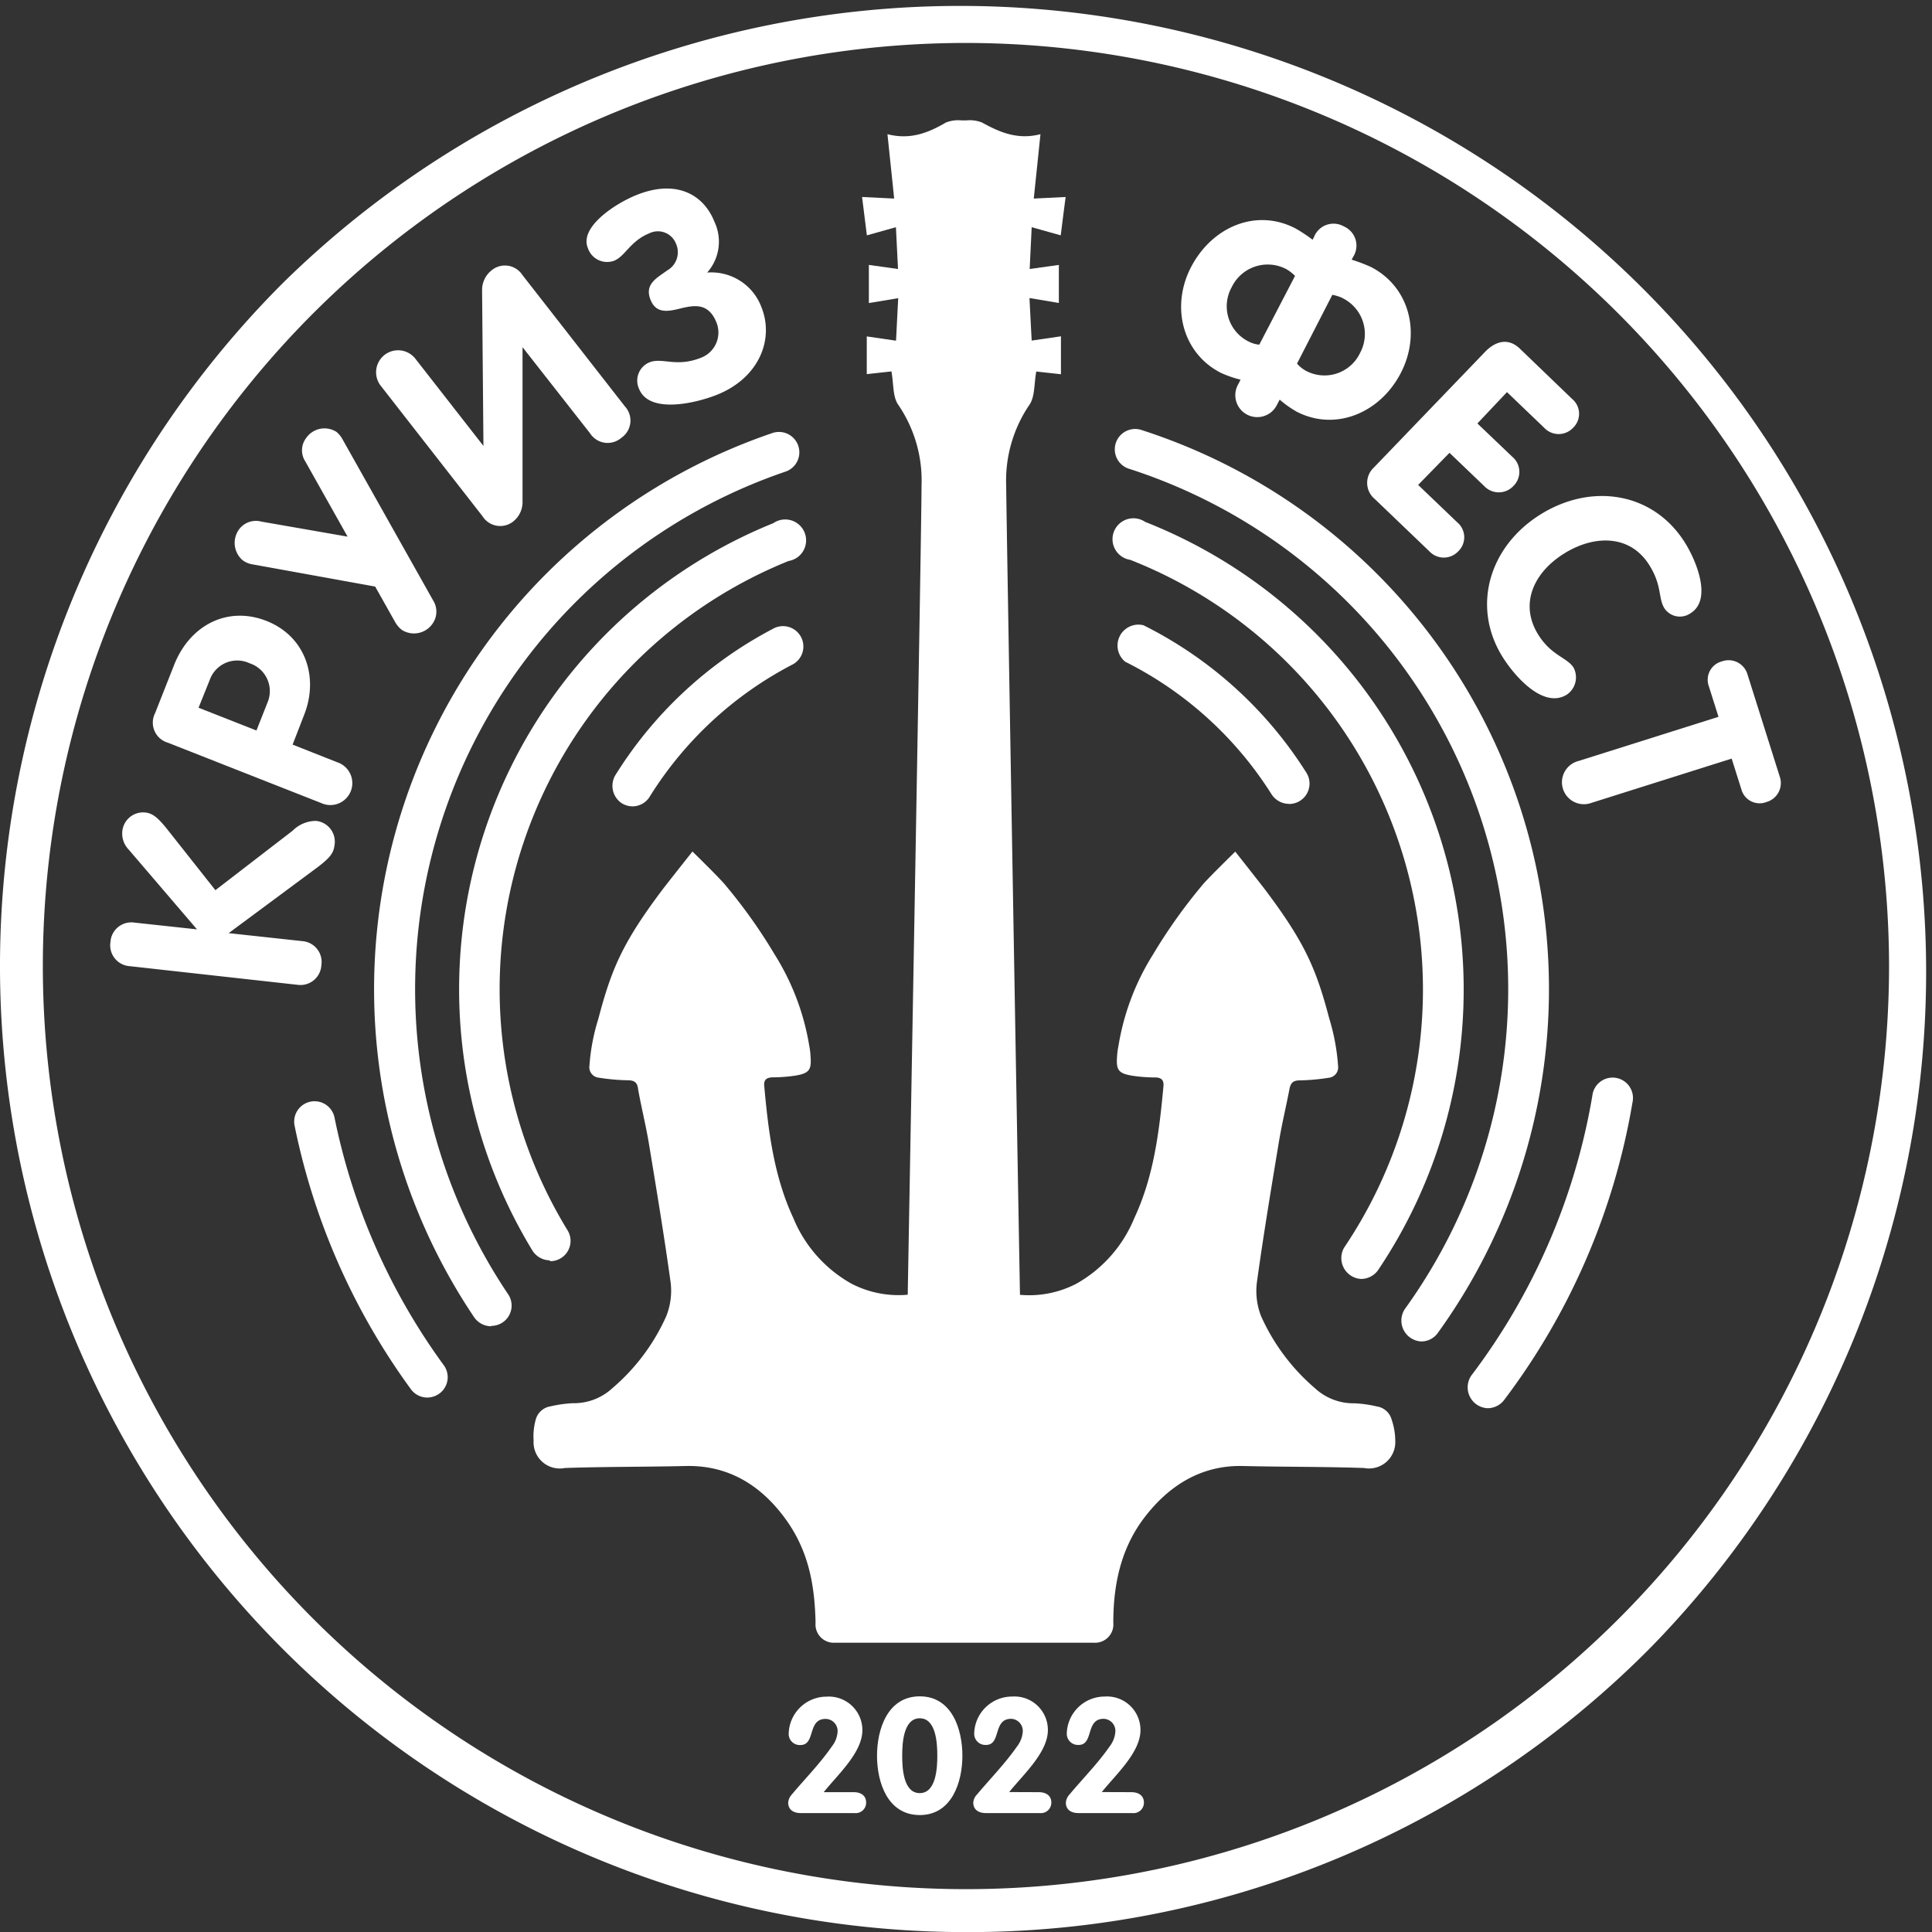 <?xml version="1.0" encoding="UTF-8"?> <svg xmlns="http://www.w3.org/2000/svg" viewBox="0 0 184.87 184.88"><rect x="0" y="0" width="184.87" height="184.88" fill="#333333" stroke="none"/><defs><style> .cls-1, .cls-2 { fill: #fff; } .cls-2 { fill-rule: evenodd; } </style></defs><title>Ресурс 1</title><g id="Слой_2" data-name="Слой 2"><g id="коимм"><g><path class="cls-1" d="M92.43,184.88A92.44,92.44,0,0,1,27.07,27.08,92.44,92.44,0,0,1,157.8,157.8,91.85,91.85,0,0,1,92.43,184.88Zm0-180.77a88.33,88.33,0,1,0,88.33,88.33A88.42,88.42,0,0,0,92.43,4.11Z"></path><path class="cls-2" d="M133.17,135.86a1.74,1.74,0,0,0-1.42-1.28,11.88,11.88,0,0,0-2.13-.3,5.43,5.43,0,0,1-3.79-1.44,19.63,19.63,0,0,1-5.16-6.9,6.59,6.59,0,0,1-.4-3.23c.62-4.5,1.37-9,2.11-13.47.28-1.68.68-3.33,1-5,.12-.64.37-.86,1-.86a19.94,19.94,0,0,0,2.77-.25,1,1,0,0,0,.89-1.12,20.24,20.24,0,0,0-.84-4.53c-1.25-4.75-2.32-7.25-6.07-12.25-.37-.5-2.93-3.74-2.93-3.74s-2.71,2.65-3.13,3.18a51.37,51.37,0,0,0-4.75,6.68,23.56,23.56,0,0,0-3.3,8.75,6.67,6.67,0,0,0-.13,1c-.1,1.28.13,1.61,1.43,1.83a15,15,0,0,0,2.22.17c.58,0,.84.25.79.83-.4,4.33-.92,8.63-2.79,12.63a12.73,12.73,0,0,1-5.55,6.28,9.8,9.8,0,0,1-5.39,1.06c-.18-9.89-1.28-73.11-1.32-77.42a12.9,12.9,0,0,1,2.22-7.74c.54-.77.44-2,.66-3.19l2.36.26V32.18l-2.8.41c-.07-1.32-.14-2.64-.21-4.07l2.81.47V25.35l-2.79.39c.06-1.38.13-2.66.19-4l2.78.78c.15-1.19.29-2.32.47-3.67L98.92,19c.21-2,.42-4,.64-6.16-2.17.56-3.88-.17-5.6-1.12a3.21,3.21,0,0,0-1.48-.2H92a3.23,3.23,0,0,0-1.48.2c-1.71,1-3.43,1.68-5.6,1.12.22,2.14.44,4.17.64,6.16l-3.07-.15.46,3.67,2.78-.78c.07,1.36.13,2.64.2,4l-2.79-.39V29l2.81-.47c-.08,1.43-.14,2.75-.21,4.07l-2.8-.41V35.8l2.36-.26c.22,1.18.11,2.42.65,3.19a12.84,12.84,0,0,1,2.23,7.74c0,4.31-1.15,67.53-1.32,77.42a9.8,9.8,0,0,1-5.39-1.06,12.75,12.75,0,0,1-5.56-6.28c-1.86-4-2.39-8.3-2.78-12.63-.06-.58.2-.81.78-.83a15,15,0,0,0,2.22-.17c1.3-.22,1.53-.55,1.43-1.83a6.66,6.66,0,0,0-.12-1,23.57,23.57,0,0,0-3.31-8.75,50.43,50.43,0,0,0-4.75-6.68c-.41-.53-3.12-3.18-3.12-3.18s-2.57,3.24-2.94,3.74c-3.75,5-4.81,7.5-6.06,12.25A19.69,19.69,0,0,0,56.4,102a1,1,0,0,0,.89,1.12,19.94,19.94,0,0,0,2.77.25c.67,0,.93.22,1,.86.3,1.68.71,3.33,1,5,.74,4.48,1.49,9,2.11,13.47a6.59,6.59,0,0,1-.41,3.23,19.51,19.51,0,0,1-5.16,6.9,5.43,5.43,0,0,1-3.79,1.44,12,12,0,0,0-2.13.3,1.74,1.74,0,0,0-1.42,1.28,6,6,0,0,0-.2,2,2.51,2.51,0,0,0,3,2.62c3.86-.13,7.72-.1,11.57-.19,4-.09,7.08,1.78,9.41,4.9s2.92,6.45,3,10.1a1.75,1.75,0,0,0,1.84,1.91h24.81a1.75,1.75,0,0,0,1.84-1.91c0-3.65.72-7.13,3-10.1s5.36-5,9.41-4.9c3.86.09,7.72.06,11.57.19a2.52,2.52,0,0,0,3-2.62A6.34,6.34,0,0,0,133.17,135.86Z"></path><g><path class="cls-1" d="M81.68,171.49c.68,0,1.2.31,1.2,1a1,1,0,0,1-1.11,1H76.62c-.68,0-1.2-.31-1.2-1a1.29,1.29,0,0,1,.35-.78c1.28-1.53,2.67-2.92,3.84-4.61a2.53,2.53,0,0,0,.54-1.44A1.16,1.16,0,0,0,79,164.48c-1.77,0-.93,2.5-2.41,2.5a1.06,1.06,0,0,1-1.12-1.12,3.63,3.63,0,0,1,3.62-3.51,3.21,3.21,0,0,1,3.43,3.21c0,2.15-2.39,4.28-3.7,5.93Z"></path><path class="cls-1" d="M83.92,168c0-2.51,1-5.68,4.09-5.68s4.08,3.17,4.08,5.68-1,5.68-4.08,5.68S83.92,170.55,83.92,168Zm5.77,0c0-1.17-.11-3.58-1.68-3.58s-1.68,2.41-1.68,3.58.1,3.58,1.68,3.58S89.69,169.13,89.69,168Z"></path><path class="cls-1" d="M99.39,171.49c.68,0,1.21.31,1.21,1a1,1,0,0,1-1.11,1H94.33c-.67,0-1.2-.31-1.2-1a1.24,1.24,0,0,1,.36-.78c1.28-1.53,2.66-2.92,3.84-4.61a2.61,2.61,0,0,0,.54-1.44,1.16,1.16,0,0,0-1.11-1.19c-1.78,0-.93,2.5-2.41,2.5a1.07,1.07,0,0,1-1.13-1.12,3.63,3.63,0,0,1,3.63-3.51,3.2,3.2,0,0,1,3.42,3.21c0,2.15-2.39,4.28-3.7,5.93Z"></path><path class="cls-1" d="M108.25,171.49c.68,0,1.21.31,1.21,1a1,1,0,0,1-1.12,1h-5.15c-.68,0-1.2-.31-1.2-1a1.29,1.29,0,0,1,.35-.78c1.28-1.53,2.67-2.92,3.85-4.61a2.61,2.61,0,0,0,.54-1.44,1.16,1.16,0,0,0-1.12-1.19c-1.77,0-.92,2.5-2.4,2.5a1.07,1.07,0,0,1-1.13-1.12,3.63,3.63,0,0,1,3.63-3.51,3.2,3.2,0,0,1,3.42,3.21c0,2.15-2.39,4.28-3.7,5.93Z"></path></g><g><path class="cls-1" d="M142.34,134.75a2,2,0,0,1-1.55-3.13,61.2,61.2,0,0,0,11.58-26.78,1.95,1.95,0,1,1,3.84.65A65.13,65.13,0,0,1,143.9,134,2,2,0,0,1,142.34,134.75Z"></path><path class="cls-1" d="M40.89,133.73a1.94,1.94,0,0,1-1.58-.81,64.48,64.48,0,0,1-11.13-25.25,1.95,1.95,0,0,1,3.82-.78,60.61,60.61,0,0,0,10.46,23.74,1.94,1.94,0,0,1-.42,2.72A2,2,0,0,1,40.89,133.73Z"></path><path class="cls-1" d="M136,128.36a2,2,0,0,1-1.58-3.09,52.31,52.31,0,0,0-26.31-80.39,1.95,1.95,0,1,1,1.19-3.71,56.2,56.2,0,0,1,28.28,86.38A1.93,1.93,0,0,1,136,128.36Z"></path><path class="cls-1" d="M47,126.91a2,2,0,0,1-1.62-.85A56.22,56.22,0,0,1,73.87,41.45a1.95,1.95,0,1,1,1.26,3.69,52.32,52.32,0,0,0-26.49,78.73,1.94,1.94,0,0,1-1.61,3Z"></path><path class="cls-1" d="M130.23,122.38a2,2,0,0,1-1.61-3,44.19,44.19,0,0,0-20.47-65.81,2,2,0,1,1,1.43-3.63,48.09,48.09,0,0,1,22.27,71.62A2,2,0,0,1,130.23,122.38Z"></path><path class="cls-1" d="M52.62,120.6a2,2,0,0,1-1.67-.93A48.1,48.1,0,0,1,74,50.06a2,2,0,1,1,1.46,3.62,44.19,44.19,0,0,0-21.18,64,1.94,1.94,0,0,1-1.66,3Z"></path><path class="cls-1" d="M123.33,76.92a2,2,0,0,1-1.66-.92,35.1,35.1,0,0,0-14-12.68,2,2,0,0,1,1.75-3.49A39,39,0,0,1,125,73.93a1.95,1.95,0,0,1-1.64,3Z"></path><path class="cls-1" d="M60.51,77.16a2,2,0,0,1-1-.29,2,2,0,0,1-.63-2.69,39.17,39.17,0,0,1,15.06-14,1.95,1.95,0,1,1,1.81,3.45A35.21,35.21,0,0,0,62.17,76.23,1.94,1.94,0,0,1,60.51,77.16Z"></path></g><g><path class="cls-1" d="M12.4,92.45a2,2,0,0,1-1.83-2.31,2,2,0,0,1,2.28-1.86l6,.65-6.54-7.64a2.2,2.2,0,0,1-.61-1.7,2,2,0,0,1,2.23-1.84c.73.08,1.26.59,2.08,1.61l4.6,5.82L28,79.49a3.17,3.17,0,0,1,2.24-.94A2,2,0,0,1,32,80.93c-.09.8-.62,1.28-1.54,2l-8.58,6.36,7.1.77a2,2,0,0,1,1.77,2.31,2,2,0,0,1-2.23,1.87Z"></path><path class="cls-1" d="M16.07,71.07a2,2,0,0,1-1.23-2.83l1.82-4.61c1.51-3.83,5.13-5.68,8.85-4.21s5,5.37,3.61,8.94L28,71.25l4.27,1.69a2.1,2.1,0,1,1-1.54,3.9Zm8.47-1.17,1.05-2.66a2.8,2.8,0,0,0-1.7-3.77,2.79,2.79,0,0,0-3.82,1.59L19,67.72Z"></path><path class="cls-1" d="M32.8,42.08l8.66,15.4a2,2,0,0,1-.05,2.17,2.16,2.16,0,0,1-2.95.63,2.47,2.47,0,0,1-.64-.74L35.9,56.13,24.14,54a2.14,2.14,0,0,1-.92-.39,2.19,2.19,0,0,1-.31-3A2,2,0,0,1,25,49.91l8.26,1.44-4.06-7.22a1.94,1.94,0,0,1,.09-2.21,2.13,2.13,0,0,1,2.91-.59A2.51,2.51,0,0,1,32.8,42.08Z"></path><path class="cls-1" d="M59.46,41.89a2,2,0,0,1-3-.43L50,33.22l0,0,0,14.81a2.36,2.36,0,0,1-.82,1.81,2,2,0,0,1-3-.43L36.43,36.91a2.1,2.1,0,1,1,3.32-2.58l6.51,8.34,0,0-.13-14.92A2.39,2.39,0,0,1,47,25.9a2,2,0,0,1,3,.43l9.79,12.55A2,2,0,0,1,59.46,41.89Z"></path><path class="cls-1" d="M62.15,34.67c1.22-.49,2.56.51,4.93-.44a2.58,2.58,0,0,0,1.47-3.39c-.79-1.95-2.22-1.62-3.54-1.3-1.16.29-2.24.45-2.76-.85-.61-1.51.61-2.09,1.59-2.81a2,2,0,0,0,.85-2.55,1.86,1.86,0,0,0-2.57-1c-1.82.74-2.29,2.19-3.36,2.62a1.94,1.94,0,0,1-2.51-1.22c-.83-2,2.63-4.26,4.66-5.07,3.74-1.51,6.39-.1,7.44,2.53a4.46,4.46,0,0,1-.68,4.89,5.12,5.12,0,0,1,5.19,3.31c1.25,3.12-.26,6.78-4.24,8.38-2,.8-6.49,1.88-7.47-.56A1.89,1.89,0,0,1,62.15,34.67Z"></path><path class="cls-1" d="M124.09,39.4a10.06,10.06,0,0,1-1.64-1.16l-.26.5a2.1,2.1,0,1,1-3.74-1.91l.26-.5a10.35,10.35,0,0,1-1.9-.66C113.12,33.78,112,29.28,114,25.5s6.17-5.59,9.93-3.66a14.59,14.59,0,0,1,1.67,1.1l.14-.27a2,2,0,0,1,2.86-1,2,2,0,0,1,.88,2.91l-.14.27a15.86,15.86,0,0,1,1.87.71C134.94,27.5,136,32,134,35.77S127.78,41.29,124.09,39.4Zm-.17-13a3.88,3.88,0,0,0-.86-.66,3.82,3.82,0,0,0-5.2,1.74,3.76,3.76,0,0,0,1.64,5.21,2.73,2.73,0,0,0,1,.29Zm4.57,2.13a4.13,4.13,0,0,0-1-.32l-3.38,6.58a3,3,0,0,0,.85.69,3.77,3.77,0,0,0,5.19-1.72A3.82,3.82,0,0,0,128.49,28.54Z"></path><path class="cls-1" d="M142.16,33.61c1-1,2.2-1.28,3.27-.25l5,4.81a1.85,1.85,0,0,1,.1,2.76,1.89,1.89,0,0,1-2.77,0l-3.56-3.41-2.83,3,3.32,3.17a1.89,1.89,0,0,1,.13,2.81,1.92,1.92,0,0,1-2.81,0l-3.31-3.17-3,3.07,3.74,3.58a1.86,1.86,0,0,1,.1,2.77,1.89,1.89,0,0,1-2.77,0l-5.22-5a2,2,0,0,1-.1-3Z"></path><path class="cls-1" d="M161.22,51.91c1.09,1.73,2.64,5.45.56,6.76a1.78,1.78,0,0,1-2.52-.47c-.61-1-.2-2.16-1.45-4.14-1.85-2.94-5.29-2.89-8.18-1.07s-4.26,4.83-2.43,7.75c1.25,2,2.75,2.17,3.37,3.14a2,2,0,0,1-.63,2.58c-2.27,1.43-5.05-1.82-6.15-3.58-3-4.8-1.32-10.55,3.58-13.63S158.18,47.08,161.22,51.91Z"></path><path class="cls-1" d="M164.44,68.59l-.92-2.91a1.82,1.82,0,0,1,1.27-2.4,1.88,1.88,0,0,1,2.42,1.24l3.1,9.82a1.88,1.88,0,0,1-1.27,2.4,1.81,1.81,0,0,1-2.42-1.24l-.92-2.91-13.4,4.23a2.1,2.1,0,1,1-1.26-4Z"></path></g></g></g></g></svg> 